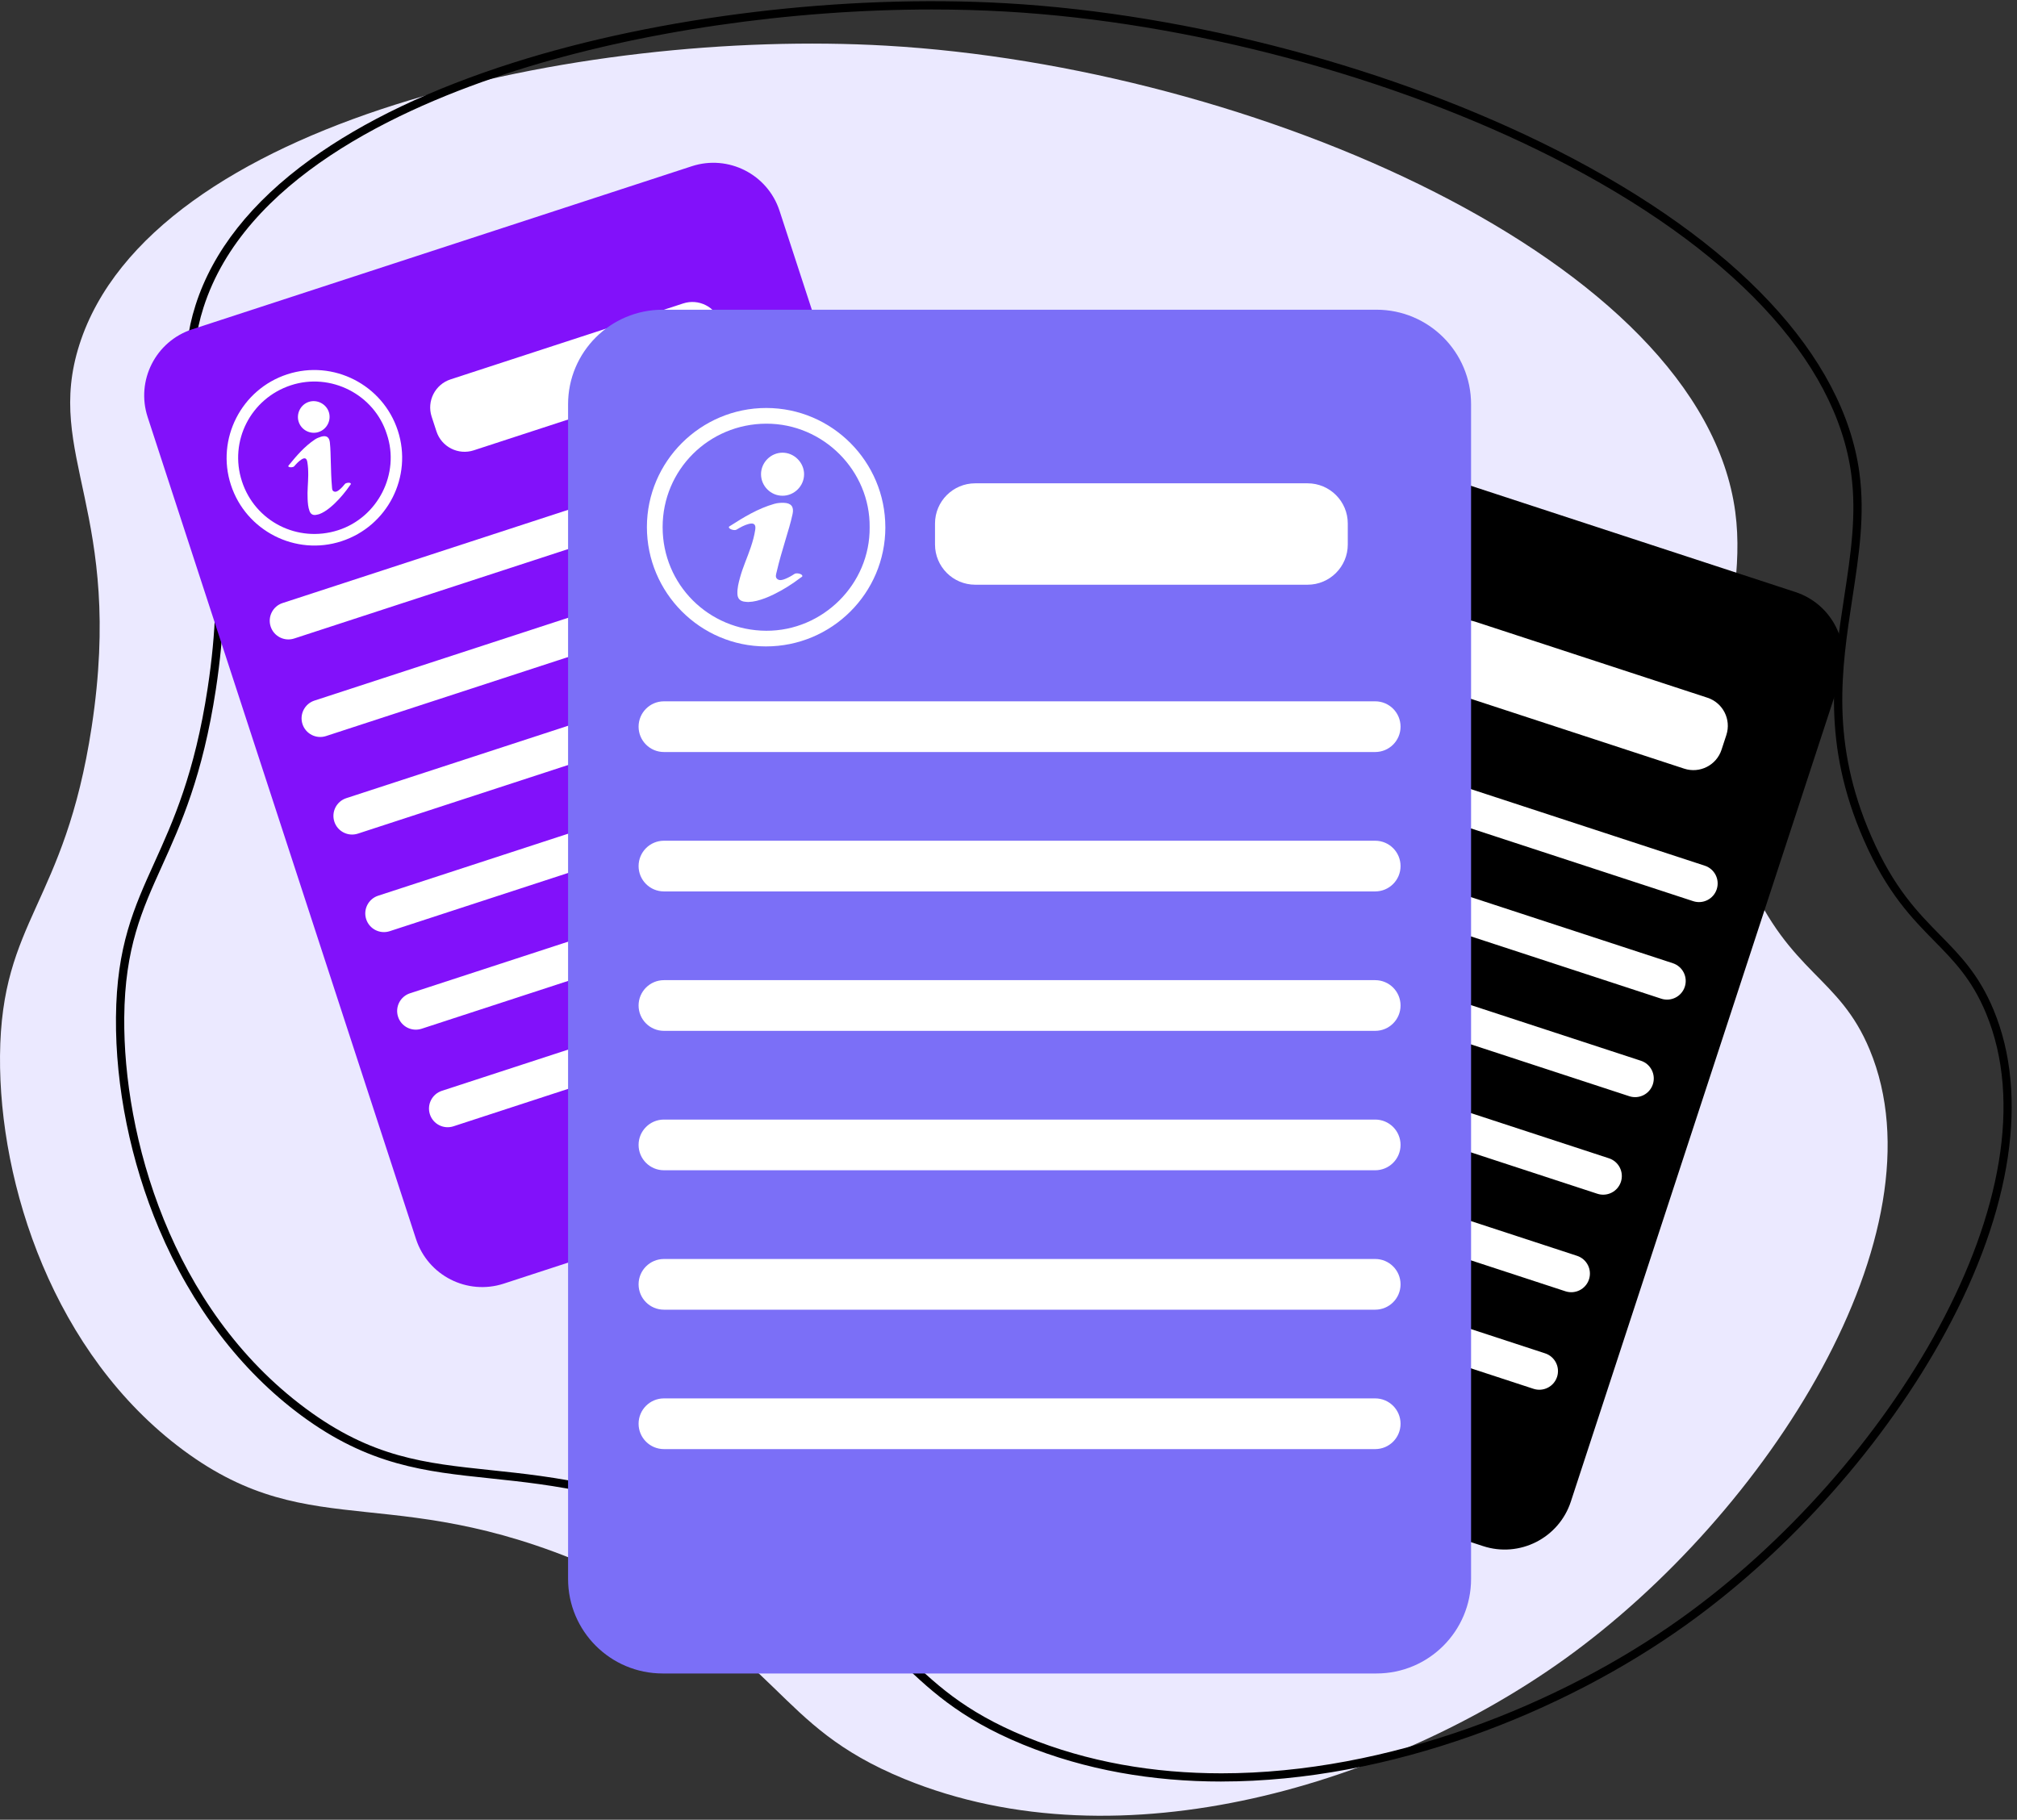<svg width="307" height="277" viewBox="0 0 307 277" fill="none" xmlns="http://www.w3.org/2000/svg">
<rect x="0" y="0" width="307" height="277" fill="#333333" stroke="none"/>
<path d="M265.982 133.407C272.545 148.406 279.908 148.542 284.58 159.791C296.156 187.646 269.095 230.364 238.081 252.587C212.181 271.143 170.926 284.434 137.643 270.783C117.455 262.501 119.639 252.282 93.003 239.85C60.473 224.669 47.919 235.573 27.903 220.745C8.176 206.129 -0.169 180.319 0.003 160.7C0.186 139.923 9.821 137.764 13.951 110.662C18.944 77.929 6.677 69.337 12.093 52.439C22.991 18.423 88.368 4.293 134.85 6.95C190.416 10.126 258.984 39.578 264.118 77.911C266.382 94.822 255.879 110.327 265.977 133.407H265.982Z" fill="#EBE9FF"/>
<path d="M185.887 271.181C175.502 271.181 165.249 269.465 155.68 265.541C145.904 261.531 141.217 256.977 136.255 252.156C130.888 246.943 124.805 241.034 111.015 234.596C95.166 227.201 84.215 226.047 74.55 225.027C64.677 223.987 56.151 223.087 45.806 215.425C36.643 208.637 29.167 198.814 24.188 187.019C19.881 176.815 17.558 165.398 17.651 154.869C17.747 144.021 20.404 138.15 23.48 131.352C26.359 124.992 29.621 117.783 31.608 104.743C34.263 87.329 31.983 76.704 30.152 68.168C28.505 60.494 27.205 54.431 29.772 46.421C32.404 38.205 38.283 30.755 47.245 24.271C55.312 18.438 65.732 13.473 78.215 9.516C100.486 2.459 128.505 -0.914 153.164 0.497C181.2 2.099 212.526 10.461 236.958 22.861C264.274 36.724 280.631 54.177 283.018 72.002C283.877 78.41 282.94 84.535 281.948 91.019C280.293 101.847 278.58 113.043 284.832 127.329C288.27 135.188 291.852 138.83 295.312 142.351C298.338 145.429 301.196 148.336 303.436 153.723C308.838 166.723 306.244 184.145 296.129 202.776C286.948 219.687 272.586 235.905 256.72 247.273C237.945 260.725 211.523 271.178 185.882 271.178L185.887 271.181ZM141.867 1.444C120.352 1.444 97.411 4.758 78.598 10.72C60.287 16.524 37.162 27.493 30.973 46.809C28.51 54.499 29.779 60.416 31.386 67.909C33.24 76.546 35.545 87.293 32.855 104.937C30.84 118.148 27.54 125.44 24.628 131.875C21.611 138.545 19.004 144.303 18.911 154.884C18.752 172.783 25.898 199.111 46.557 214.418C56.624 221.876 64.594 222.717 74.681 223.78C84.444 224.808 95.507 225.974 111.546 233.46C125.53 239.986 131.694 245.973 137.132 251.257C142.217 256.197 146.607 260.461 156.156 264.38C165.573 268.241 175.676 269.931 185.907 269.931C211.249 269.931 237.396 259.577 255.99 246.255C287.449 223.717 313.553 181.352 302.274 154.212C300.128 149.051 297.355 146.227 294.416 143.24C291.038 139.805 287.21 135.911 283.678 127.84C277.281 113.219 279.021 101.839 280.704 90.835C281.681 84.442 282.605 78.405 281.772 72.176C279.442 54.774 263.324 37.661 236.389 23.989C212.103 11.662 180.963 3.353 153.09 1.759C149.416 1.55 145.66 1.444 141.864 1.444H141.867Z" fill="black"/>
<path d="M273.275 90.12L197.265 65.232C191.703 63.411 185.718 66.444 183.897 72.005L142.942 197.087C141.121 202.648 144.153 208.633 149.715 210.454L225.725 235.342C231.286 237.163 237.271 234.131 239.092 228.569L280.048 103.488C281.869 97.926 278.836 91.941 273.275 90.12Z" fill="black"/>
<path d="M259.882 106.205L224.491 94.617C222.127 93.843 219.584 95.132 218.81 97.496L218.077 99.734C217.303 102.097 218.592 104.641 220.956 105.415L256.347 117.003C258.71 117.777 261.254 116.488 262.028 114.124L262.761 111.886C263.535 109.523 262.246 106.979 259.882 106.205Z" fill="white"/>
<path d="M259.482 131.776L183.749 106.979C182.258 106.491 180.653 107.303 180.165 108.794C179.677 110.284 180.491 111.888 181.982 112.377L257.714 137.174C259.205 137.662 260.81 136.849 261.298 135.359C261.786 133.868 260.973 132.264 259.482 131.776Z" fill="white"/>
<path d="M254.619 146.621L178.887 121.824C177.396 121.336 175.791 122.148 175.303 123.639C174.815 125.129 175.628 126.733 177.12 127.222L252.852 152.019C254.343 152.507 255.948 151.695 256.436 150.204C256.924 148.713 256.111 147.109 254.619 146.621Z" fill="white"/>
<path d="M249.758 161.466L174.026 136.669C172.534 136.181 170.93 136.993 170.442 138.484C169.954 139.974 170.767 141.579 172.258 142.067L247.99 166.864C249.482 167.352 251.086 166.54 251.574 165.049C252.062 163.559 251.249 161.954 249.758 161.466Z" fill="white"/>
<path d="M244.895 176.314L169.163 151.517C167.672 151.028 166.067 151.841 165.579 153.331C165.091 154.822 165.904 156.426 167.395 156.914L243.128 181.711C244.619 182.2 246.224 181.387 246.712 179.897C247.2 178.406 246.386 176.802 244.895 176.314Z" fill="white"/>
<path d="M240.038 191.16L164.306 166.362C162.815 165.874 161.21 166.687 160.722 168.177C160.234 169.668 161.047 171.272 162.539 171.76L238.271 196.557C239.762 197.046 241.367 196.233 241.855 194.742C242.343 193.252 241.53 191.648 240.038 191.16Z" fill="white"/>
<path d="M235.176 206.005L159.444 181.208C157.953 180.719 156.348 181.532 155.86 183.022C155.372 184.513 156.185 186.117 157.677 186.605L233.409 211.402C234.9 211.891 236.505 211.078 236.993 209.588C237.481 208.097 236.668 206.493 235.176 206.005Z" fill="white"/>
<path d="M213.4 96.162C211.105 103.169 203.546 106.983 196.522 104.678C189.545 102.388 185.726 94.814 188.021 87.815C190.308 80.838 197.892 77.012 204.884 79.304C211.868 81.593 215.692 89.162 213.4 96.159V96.162ZM211.73 95.605C213.76 89.631 210.425 82.948 204.327 80.974C198.212 78.992 191.693 82.271 189.693 88.374C187.683 94.502 190.99 100.993 197.111 103.028C203.128 105.028 209.816 101.675 211.732 95.605H211.73Z" fill="white"/>
<path d="M196.209 99.341C196.05 99.273 195.882 99.217 195.733 99.132C195.323 98.895 195.197 98.557 195.325 98.101C195.496 97.489 195.836 96.965 196.179 96.442C196.841 95.431 197.667 94.55 198.385 93.585C198.786 93.046 199.159 92.49 199.461 91.888C199.73 91.349 199.584 91.082 198.975 91.041C198.461 91.008 197.962 91.114 197.463 91.225C197.239 91.275 196.788 90.988 196.741 90.767C196.715 90.648 196.801 90.636 196.882 90.616C198.688 90.147 200.501 89.721 202.39 89.792C202.753 89.805 203.098 89.89 203.438 90.011C204.214 90.288 204.41 90.787 204 91.495C203.488 92.376 202.894 93.202 202.315 94.041C201.619 95.051 200.914 96.056 200.282 97.106C200.136 97.348 199.909 97.618 200.096 97.902C200.274 98.172 200.614 98.182 200.919 98.164C201.325 98.142 201.723 98.058 202.113 97.953C202.337 97.892 202.818 98.152 202.866 98.363C202.907 98.542 202.738 98.53 202.645 98.562C201.504 98.958 200.337 99.255 199.141 99.419C198.476 99.509 197.806 99.555 197.133 99.504C196.821 99.479 196.514 99.426 196.212 99.338L196.209 99.341Z" fill="white"/>
<path d="M203.544 89.213C202.289 88.797 201.599 87.424 202.015 86.168C202.428 84.916 203.811 84.22 205.06 84.633C206.302 85.044 207.004 86.447 206.594 87.686C206.178 88.936 204.798 89.628 203.544 89.213Z" fill="white"/>
<path d="M105.289 25.305L29.257 50.126C23.694 51.943 20.657 57.925 22.473 63.488L63.319 188.605C65.135 194.168 71.117 197.206 76.681 195.39L152.712 170.568C158.276 168.752 161.313 162.769 159.497 157.206L118.651 32.089C116.835 26.526 110.852 23.488 105.289 25.305Z" fill="#8211FA"/>
<path d="M103.985 46.189L68.584 57.746C66.219 58.518 64.928 61.061 65.7 63.425L66.431 65.664C67.203 68.028 69.746 69.319 72.11 68.547L107.511 56.99C109.876 56.218 111.167 53.676 110.395 51.311L109.664 49.073C108.892 46.708 106.349 45.417 103.985 46.189Z" fill="white"/>
<path d="M118.768 67.062L43.014 91.793C41.523 92.279 40.708 93.883 41.195 95.374C41.682 96.865 43.285 97.679 44.777 97.192L120.531 72.461C122.023 71.974 122.837 70.371 122.351 68.879C121.864 67.388 120.26 66.575 118.768 67.062Z" fill="white"/>
<path d="M123.616 81.911L47.862 106.642C46.37 107.129 45.556 108.732 46.042 110.223C46.529 111.714 48.133 112.528 49.624 112.041L125.378 87.31C126.87 86.823 127.685 85.22 127.198 83.729C126.711 82.238 125.107 81.424 123.616 81.911Z" fill="white"/>
<path d="M128.464 96.763L52.71 121.494C51.218 121.981 50.403 123.584 50.89 125.075C51.377 126.566 52.981 127.38 54.472 126.893L130.226 102.162C131.718 101.675 132.533 100.072 132.046 98.581C131.559 97.09 129.955 96.276 128.464 96.763Z" fill="white"/>
<path d="M133.312 111.612L57.558 136.343C56.066 136.83 55.251 138.433 55.738 139.924C56.225 141.415 57.829 142.229 59.32 141.742L135.074 117.011C136.566 116.524 137.381 114.921 136.894 113.43C136.407 111.939 134.803 111.125 133.312 111.612Z" fill="white"/>
<path d="M138.162 126.463L62.408 151.194C60.916 151.681 60.102 153.284 60.589 154.775C61.075 156.266 62.679 157.08 64.171 156.593L139.925 131.862C141.416 131.375 142.231 129.772 141.744 128.281C141.257 126.79 139.654 125.976 138.162 126.463Z" fill="white"/>
<path d="M143.009 141.313L67.255 166.043C65.764 166.53 64.949 168.134 65.436 169.625C65.923 171.116 67.526 171.93 69.018 171.443L144.772 146.712C146.264 146.225 147.078 144.621 146.592 143.13C146.105 141.639 144.501 140.826 143.009 141.313Z" fill="white"/>
<path d="M60.551 65.546C62.838 72.556 58.995 80.1 51.965 82.389C44.983 84.664 37.426 80.81 35.144 73.805C32.87 66.826 36.726 59.257 43.723 56.977C50.71 54.7 58.267 58.547 60.551 65.546ZM58.876 66.083C56.982 60.063 50.348 56.642 44.26 58.65C38.154 60.665 34.834 67.161 36.824 73.266C38.822 79.397 45.328 82.681 51.466 80.707C57.501 78.765 60.919 72.11 58.876 66.08V66.083Z" fill="white"/>
<path d="M48.557 78.269C48.388 78.306 48.222 78.364 48.051 78.382C47.58 78.435 47.28 78.236 47.114 77.793C46.889 77.198 46.854 76.573 46.821 75.949C46.758 74.745 46.904 73.543 46.915 72.339C46.92 71.667 46.892 70.997 46.779 70.335C46.678 69.74 46.401 69.612 45.887 69.939C45.454 70.216 45.111 70.596 44.776 70.979C44.625 71.153 44.091 71.186 43.922 71.037C43.832 70.957 43.895 70.894 43.945 70.831C45.126 69.385 46.338 67.969 47.902 66.914C48.204 66.71 48.532 66.576 48.877 66.473C49.668 66.236 50.118 66.526 50.207 67.34C50.315 68.352 50.322 69.372 50.353 70.39C50.388 71.617 50.413 72.843 50.524 74.065C50.549 74.344 50.524 74.7 50.844 74.818C51.149 74.931 51.426 74.737 51.663 74.543C51.977 74.286 52.247 73.984 52.501 73.667C52.647 73.486 53.186 73.41 53.35 73.553C53.489 73.674 53.345 73.763 53.29 73.846C52.605 74.838 51.839 75.767 50.97 76.606C50.486 77.072 49.972 77.505 49.401 77.863C49.134 78.029 48.854 78.165 48.559 78.274L48.557 78.269Z" fill="white"/>
<path d="M48.494 65.763C47.237 66.168 45.869 65.468 45.461 64.209C45.056 62.955 45.758 61.577 47.013 61.171C48.257 60.768 49.653 61.483 50.053 62.728C50.456 63.982 49.751 65.355 48.494 65.76V65.763Z" fill="white"/>
<path d="M209.508 47.144H100.861C92.91 47.144 86.464 53.59 86.464 61.541V240.336C86.464 248.287 92.91 254.733 100.861 254.733H209.508C217.46 254.733 223.906 248.287 223.906 240.336V61.541C223.906 53.59 217.46 47.144 209.508 47.144Z" fill="#7B6FF7"/>
<path d="M199.02 73.569H148.436C145.055 73.569 142.315 76.309 142.315 79.689V82.883C142.315 86.263 145.055 89.004 148.436 89.004H199.02C202.4 89.004 205.141 86.263 205.141 82.883V79.689C205.141 76.309 202.4 73.569 199.02 73.569Z" fill="white"/>
<path d="M209.314 106.753H101.055C98.924 106.753 97.197 108.481 97.197 110.612C97.197 112.743 98.924 114.471 101.055 114.471H209.314C211.446 114.471 213.173 112.743 213.173 110.612C213.173 108.481 211.446 106.753 209.314 106.753Z" fill="white"/>
<path d="M209.314 127.974H101.055C98.924 127.974 97.197 129.701 97.197 131.833C97.197 133.964 98.924 135.691 101.055 135.691H209.314C211.446 135.691 213.173 133.964 213.173 131.833C213.173 129.701 211.446 127.974 209.314 127.974Z" fill="white"/>
<path d="M209.314 149.197H101.055C98.924 149.197 97.197 150.925 97.197 153.056C97.197 155.187 98.924 156.914 101.055 156.914H209.314C211.446 156.914 213.173 155.187 213.173 153.056C213.173 150.925 211.446 149.197 209.314 149.197Z" fill="white"/>
<path d="M209.314 170.418H101.055C98.924 170.418 97.197 172.145 97.197 174.276C97.197 176.407 98.924 178.135 101.055 178.135H209.314C211.446 178.135 213.173 176.407 213.173 174.276C213.173 172.145 211.446 170.418 209.314 170.418Z" fill="white"/>
<path d="M209.314 191.641H101.055C98.924 191.641 97.197 193.368 97.197 195.499C97.197 197.631 98.924 199.358 101.055 199.358H209.314C211.446 199.358 213.173 197.631 213.173 195.499C213.173 193.368 211.446 191.641 209.314 191.641Z" fill="white"/>
<path d="M209.314 212.861H101.055C98.924 212.861 97.197 214.589 97.197 216.72C97.197 218.851 98.924 220.579 101.055 220.579H209.314C211.446 220.579 213.173 218.851 213.173 216.72C213.173 214.589 211.446 212.861 209.314 212.861Z" fill="white"/>
<path d="M134.756 80.266C134.756 90.283 126.608 98.404 116.566 98.396C106.589 98.388 98.459 90.225 98.463 80.218C98.469 70.244 106.642 62.098 116.636 62.103C126.621 62.108 134.756 70.264 134.754 80.266H134.756ZM132.366 80.251C132.459 71.68 125.331 64.463 116.624 64.491C107.889 64.519 100.861 71.506 100.856 80.231C100.851 88.991 107.866 95.975 116.626 96.013C125.24 96.051 132.457 88.898 132.366 80.251Z" fill="white"/>
<path d="M113.904 91.636C113.669 91.615 113.43 91.615 113.201 91.568C112.571 91.437 112.266 91.054 112.239 90.409C112.201 89.548 112.417 88.724 112.639 87.905C113.067 86.324 113.763 84.835 114.279 83.286C114.569 82.419 114.815 81.543 114.951 80.639C115.072 79.828 114.77 79.548 113.967 79.752C113.289 79.926 112.687 80.273 112.093 80.626C111.823 80.785 111.12 80.606 110.964 80.341C110.881 80.198 110.989 80.145 111.08 80.087C113.213 78.717 115.375 77.402 117.843 76.697C118.319 76.561 118.8 76.526 119.289 76.538C120.41 76.566 120.87 77.13 120.641 78.218C120.354 79.573 119.936 80.893 119.543 82.218C119.072 83.815 118.586 85.409 118.216 87.036C118.13 87.409 117.949 87.855 118.311 88.142C118.656 88.417 119.1 88.283 119.485 88.132C119.999 87.931 120.478 87.656 120.938 87.354C121.203 87.183 121.931 87.311 122.084 87.565C122.213 87.779 121.989 87.832 121.883 87.915C120.578 88.91 119.198 89.784 117.722 90.5C116.901 90.898 116.057 91.24 115.165 91.459C114.75 91.56 114.332 91.621 113.906 91.633L113.904 91.636Z" fill="white"/>
<path d="M119.095 75.46C117.299 75.455 115.83 73.974 115.833 72.176C115.838 70.385 117.327 68.901 119.117 68.906C120.893 68.911 122.394 70.425 122.387 72.201C122.379 73.989 120.888 75.465 119.095 75.46Z" fill="white"/>
</svg>
